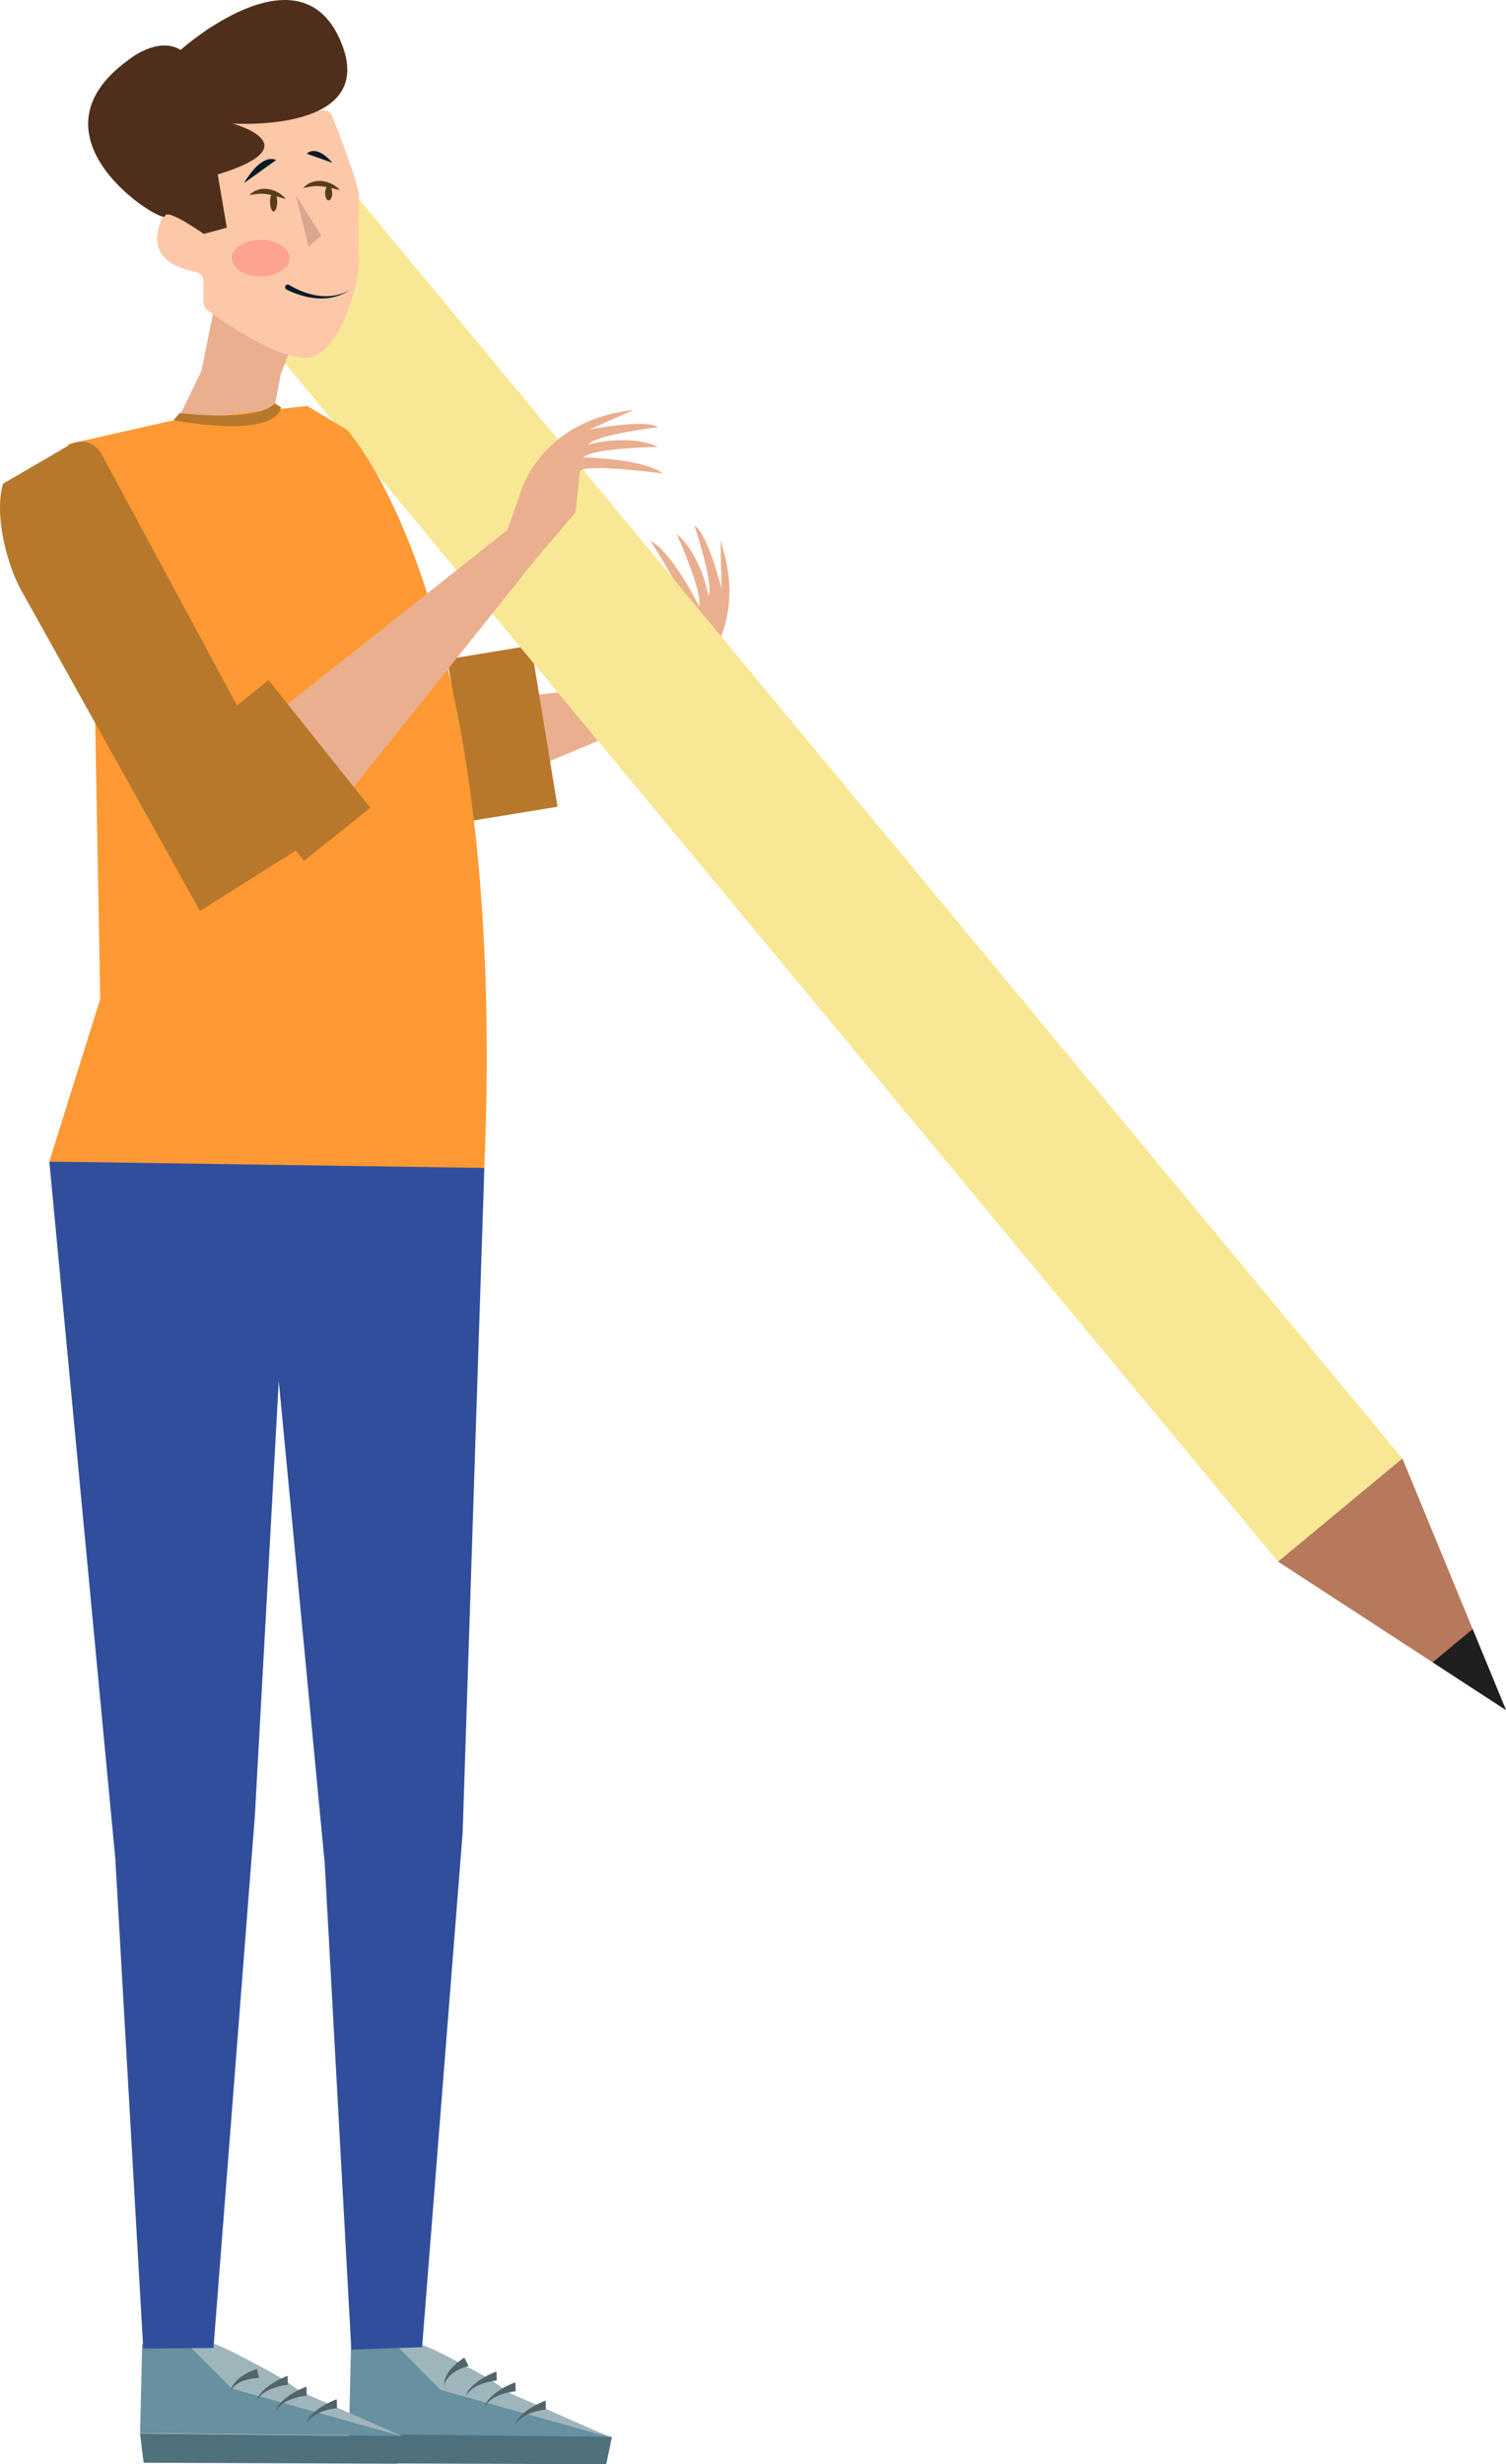<svg xmlns="http://www.w3.org/2000/svg" viewBox="0 0 2570.29 4203.4"><title>Recurso 41</title><g id="Capa_2" data-name="Capa 2"><g id="Capa_1-2" data-name="Capa 1"><path d="M1229.62,922.07l1.83,82s-23.76-94.6-46.29-107.55c0,0,26.07,77.88,25.77,110,0,4.58-.63,8.23-1.9,10.59,0,0-10.75-68.63-54.23-106.69,0,0,46.44,103.66,38,123.48,0,0-43.82-90.54-82.65-111.41,0,0,73.64,114.45,63.82,126.48l-33.23,46-27.37,67.08-562.08,66.46-29.13,68,149,114.28,447.7-188.53,2.64-4.6,58.28-57.35S1282.79,1078.53,1229.62,922.07Z" fill="#eaaf8f"/><path d="M669.28,1485.32,363,936.14c-21.83-40.45-45.76-123.77-29.92-179.75l111.27-64.82c19.39-13.33,32.33,13.9,43.16,34.8l370.06,640.22Z" fill="#b7782c"/><rect x="785.05" y="1110.9" width="144.98" height="278.65" transform="translate(-191.24 155.47) rotate(-9.32)" fill="#b7782c"/><rect x="1250.43" y="82.66" width="275.72" height="2817.33" transform="translate(-632.3 1229.37) rotate(-39.66)" fill="#f8e895"/><rect x="216.39" y="93.86" width="275.72" height="300.58" rx="12" transform="translate(-74.29 282.31) rotate(-39.66)" fill="#efc5e4"/><polygon points="2570.29 2916.96 2181.26 2663.74 2393.52 2487.76 2570.29 2916.96" fill="#b7795c"/><polygon points="2445.09 2835.47 2570.29 2916.96 2513.4 2778.83 2445.09 2835.47" fill="#1f1f1f"/><rect x="304.19" y="276.17" width="275.72" height="147.74" transform="translate(-121.67 362.72) rotate(-39.66)" fill="#8a8a8a"/><path d="M599.06,4001.11l-3.55,151.5,448.73,5s-162.68-63.16-182.77-80.85c-19.35-17.73-139.64-83.67-172.53-81.52Z" fill="#6790a0"/><path d="M672.13,3996.32l79.81,80.28,292.14,81.73-171-75s-136-87.57-173.91-88.74Z" fill="#9fb5bc"/><path d="M847.79,4060.57A98.27,98.27,0,0,0,833.6,4063a119.28,119.28,0,0,0-14.66,4.62c-9.55,4.27-18.67,10-24.33,19.86,1.81-5.24,4.36-10.52,8.78-14.46,3.86-4.64,9-8.63,13.29-11.83,5-3.25,10-6.5,14.86-9,5.57-2.56,10.42-5.07,15.85-6.89Z" fill="#526468"/><polygon points="1034.66 4203.4 1044.42 4156.73 595.69 4151.74 601.82 4201.77 1034.66 4203.4" fill="#4e717c"/><path d="M242.63,3998.78l-3.55,151.51,448.73,5s-162.67-63.16-182.76-80.85c-19.36-17.73-139.65-83.67-172.54-81.52Z" fill="#6790a0"/><path d="M315.7,3994l79.81,80.28L687.65,4156l-171-75s-135.95-87.57-173.91-88.74Z" fill="#9fb5bc"/><path d="M491.25,4068a96.82,96.82,0,0,0-14.2,2.39,119.74,119.74,0,0,0-14.66,4.61c-9.54,4.28-18.66,10-24.33,19.86,1.81-5.23,4.36-10.51,8.79-14.46,3.85-4.63,9-8.63,13.28-11.83,5-3.25,10-6.5,14.86-9,5.58-2.56,10.43-5.07,15.85-6.88Z" fill="#526468"/><path d="M523.45,4086.37a98.27,98.27,0,0,0-14.19,2.39,119.28,119.28,0,0,0-14.66,4.62c-9.55,4.27-18.67,10-24.34,19.86,1.82-5.24,4.36-10.52,8.79-14.46,3.85-4.64,9-8.63,13.29-11.83,5-3.25,10-6.5,14.85-9,5.58-2.56,10.43-5.07,15.86-6.89Z" fill="#526468"/><path d="M575.19,4107.83a99.56,99.56,0,0,0-14.2,2.39,119.83,119.83,0,0,0-14.66,4.62c-9.54,4.27-18.66,10-24.33,19.86,1.82-5.24,4.36-10.52,8.79-14.46,3.85-4.64,9-8.63,13.28-11.83,5-3.25,10-6.5,14.86-9,5.58-2.56,10.43-5.07,15.86-6.89Z" fill="#526468"/><polygon points="677.95 4202.46 687.7 4155.78 238.97 4150.8 245.1 4200.82 677.95 4202.46" fill="#4e717c"/><path d="M799.75,4035.6a88.58,88.58,0,0,0-13.14,4.73,96.37,96.37,0,0,0-12.61,6.86c-7.64,5.64-14.23,12.52-15.51,22.62-.51-5.14-.31-10.46,2.36-14.88,1.8-4.95,5.18-9.55,8-13.26a126.21,126.21,0,0,1,10.86-10.94c4.44-3.35,8.18-6.53,12.8-9.17Z" fill="#526468"/><polygon points="437.08 1949.46 440.12 1981.34 84.17 1981.34 196.86 3171.23 244.44 4005.86 364.33 4005.06 434.95 3097.67 475.78 2355.6 554.24 3178.89 599.61 4007.8 720.38 4003.66 789.6 3126.17 826.62 1992.17 437.08 1949.46" fill="#304e9c"/><path d="M442.1,4056.2a89.7,89.7,0,0,0-13.89,1.46,97.37,97.37,0,0,0-13.88,3.65c-8.77,3.65-16.81,8.77-20.46,18.27.73-5.12,2.19-10.23,5.84-13.88,2.93-4.39,7.31-8,11-11a126,126,0,0,1,13.15-8c5.11-2.2,9.5-4.39,14.62-5.85Z" fill="#526468"/><path d="M593.47,733.91l-69.29-41.48-56.58,6.23h0L303,716.79h0l-12.17,1.34-175,39.59,45.54,413.58,9.69,532.79L84.16,1981.34l742.46,10.83C867.12,1021.89,593.69,738.19,593.47,733.91Z" fill="#f93"/><path d="M364.32,530.5,344,632.23,303,716.79l164.6-18.13L479.39,637,494.05,601S389.39,513,364.32,530.5Z" fill="#eaaf8f"/><path d="M545.06,189.11a16.81,16.81,0,0,1,22.11,9.41c13.7,35.17,45.11,117.55,45.39,134.54.46,27.74-2.36,82.53.28,107.26,2.55,23.92-22.58,142.76-74.47,166.34-45,20.45-155.5-56.56-184.17-77.45a16.73,16.73,0,0,1-6.88-13.57V480a16.81,16.81,0,0,0-14-16.57c-26.4-4.59-79.44-21.06-61.49-78.48,22.47-71.92,62.09-6.76,65.76-.47.19.32.34.59.5.92h0c8,15.81,32,10.21,31.86-7.48-.2-22.26-4-52.82-15.57-93.71-2.31-8.18,3.81-93.13,11.67-96.39Z" fill="#fdc8a7"/><polygon points="504.84 333.06 548.44 401.99 526.64 420.91 504.84 333.06" fill="#ce9f8a" opacity="0.77"/><path d="M416.24,312.46,471,273.21s-21.55-15.6-54.76,39.25" fill="#031a28"/><path d="M523.43,262.13l43.79,15.61S542.56,246,523.43,262.13Z" fill="#031a28"/><path d="M596.85,494.08a44.18,44.18,0,0,1-5.69,4,63,63,0,0,1-6.18,3.29,75.56,75.56,0,0,1-13.2,4.76A92.57,92.57,0,0,1,543.71,509a121.17,121.17,0,0,1-28-4.73A163.9,163.9,0,0,1,489.16,494h0a4.5,4.5,0,0,1,3.92-8.11l.32.18a157.21,157.21,0,0,0,24.43,11.75,115.89,115.89,0,0,0,26.27,6.66,89.61,89.61,0,0,0,27.2-.53,75.84,75.84,0,0,0,13.26-3.6,62.07,62.07,0,0,0,6.33-2.75A42.69,42.69,0,0,0,596.85,494.08Z" fill="#031a28"/><ellipse cx="444.97" cy="440.32" rx="49.13" ry="31.12" fill="#f66" opacity="0.37"/><path d="M487.49,339.54c-5.53-1.68-10.64-3.34-15.75-4.75a119.39,119.39,0,0,0-15.1-3.34,68,68,0,0,0-7.51-.77c-1.26-.12-2.51-.06-3.78-.13s-2.53,0-3.8.13a95,95,0,0,0-15.94,2.45,25.6,25.6,0,0,1,3.05-3.11c.55-.48,1.12-.93,1.7-1.39s1.21-.81,1.82-1.22a32.44,32.44,0,0,1,3.89-2.12,36.77,36.77,0,0,1,13-3.15c1.5-.12,3-.06,4.49,0s3,.23,4.43.45a48.45,48.45,0,0,1,23.62,10.66A32.85,32.85,0,0,1,487.49,339.54Z" fill="#593c19"/><ellipse cx="466.99" cy="344.63" rx="6.08" ry="16.03" fill="#593c19"/><path d="M579.83,324.31c-5.61-1.4-10.8-2.79-16-3.95a120.66,120.66,0,0,0-15.26-2.57,68,68,0,0,0-7.54-.38c-1.26-.06-2.51.06-3.78.06s-2.52.15-3.78.32a94.63,94.63,0,0,0-15.8,3.26,25.61,25.61,0,0,1,2.89-3.27c.52-.5,1.07-1,1.62-1.47s1.17-.87,1.76-1.31a33,33,0,0,1,3.78-2.32,37.38,37.38,0,0,1,12.81-3.8c1.48-.2,3-.21,4.47-.27s3,.08,4.45.23a48.07,48.07,0,0,1,16.78,4.9,46.92,46.92,0,0,1,7.35,4.55A32.52,32.52,0,0,1,579.83,324.31Z" fill="#593c19"/><ellipse cx="560.9" cy="329.52" rx="6.08" ry="12.29" fill="#593c19"/><path d="M995.52,780.29c14.33-16.1,127.89-18.12,127.89-18.12-52.93-23.18-119.61-3.74-119.61-3.74,1.59-2.16,4.65-4.23,8.78-6.22,28.92-13.91,110.49-23.41,110.49-23.41-21.3-14.9-117,3.8-117,3.8l75-33.19C916.81,717.78,886.53,845.8,886.53,845.8L866,904.17l-.12-.12L348.05,1314.22l-.26,74,181.82,47L915.1,952.93l67.16-79,7.61-70.22c6.72-14,141.62,4,141.62,4C1096.09,781.47,995.52,780.29,995.52,780.29Z" fill="#eaaf8f"/><path d="M295.87,716.93l10.95-12.4s132.79,16.81,162-16.49l10.53,6.23S482.44,748.81,295.87,716.93Z" fill="#b7782c"/><path d="M308.23,85.13s200.36-179,271.86-17.84S396.64,210.71,396.64,210.71s138,37-25.05,86.94l15.53,90.7L347.79,399s-63.54-45-66.21-30.25S36.29,236.12,217.75,103.3C217.75,103.3,268.16,60.79,308.23,85.13Z" fill="#4f2e1b"/><path d="M341.35,1554,35.05,1004.81C13.22,964.36-10.71,881,5.13,825.06l111.26-64.81a39.16,39.16,0,0,1,56.93,14.24l356.29,660.78Z" fill="#b7782c"/><rect x="416.11" y="1174.84" width="144.98" height="278.65" transform="translate(-712.91 591.59) rotate(-38.58)" fill="#b7782c"/><path d="M880,4078.93a96.82,96.82,0,0,0-14.2,2.39,119.74,119.74,0,0,0-14.66,4.61c-9.54,4.28-18.66,10-24.33,19.86,1.81-5.23,4.36-10.51,8.79-14.46,3.85-4.63,9-8.63,13.28-11.83,5-3.25,10-6.5,14.86-9,5.58-2.56,10.43-5.07,15.85-6.88Z" fill="#526468"/><path d="M931.62,4110.15a99.56,99.56,0,0,0-14.2,2.39,119.83,119.83,0,0,0-14.66,4.62c-9.54,4.28-18.66,10-24.33,19.86,1.81-5.24,4.36-10.52,8.79-14.46,3.85-4.64,9-8.63,13.28-11.83,5-3.25,10-6.5,14.86-9,5.58-2.56,10.43-5.07,15.85-6.89Z" fill="#526468"/></g></g></svg>